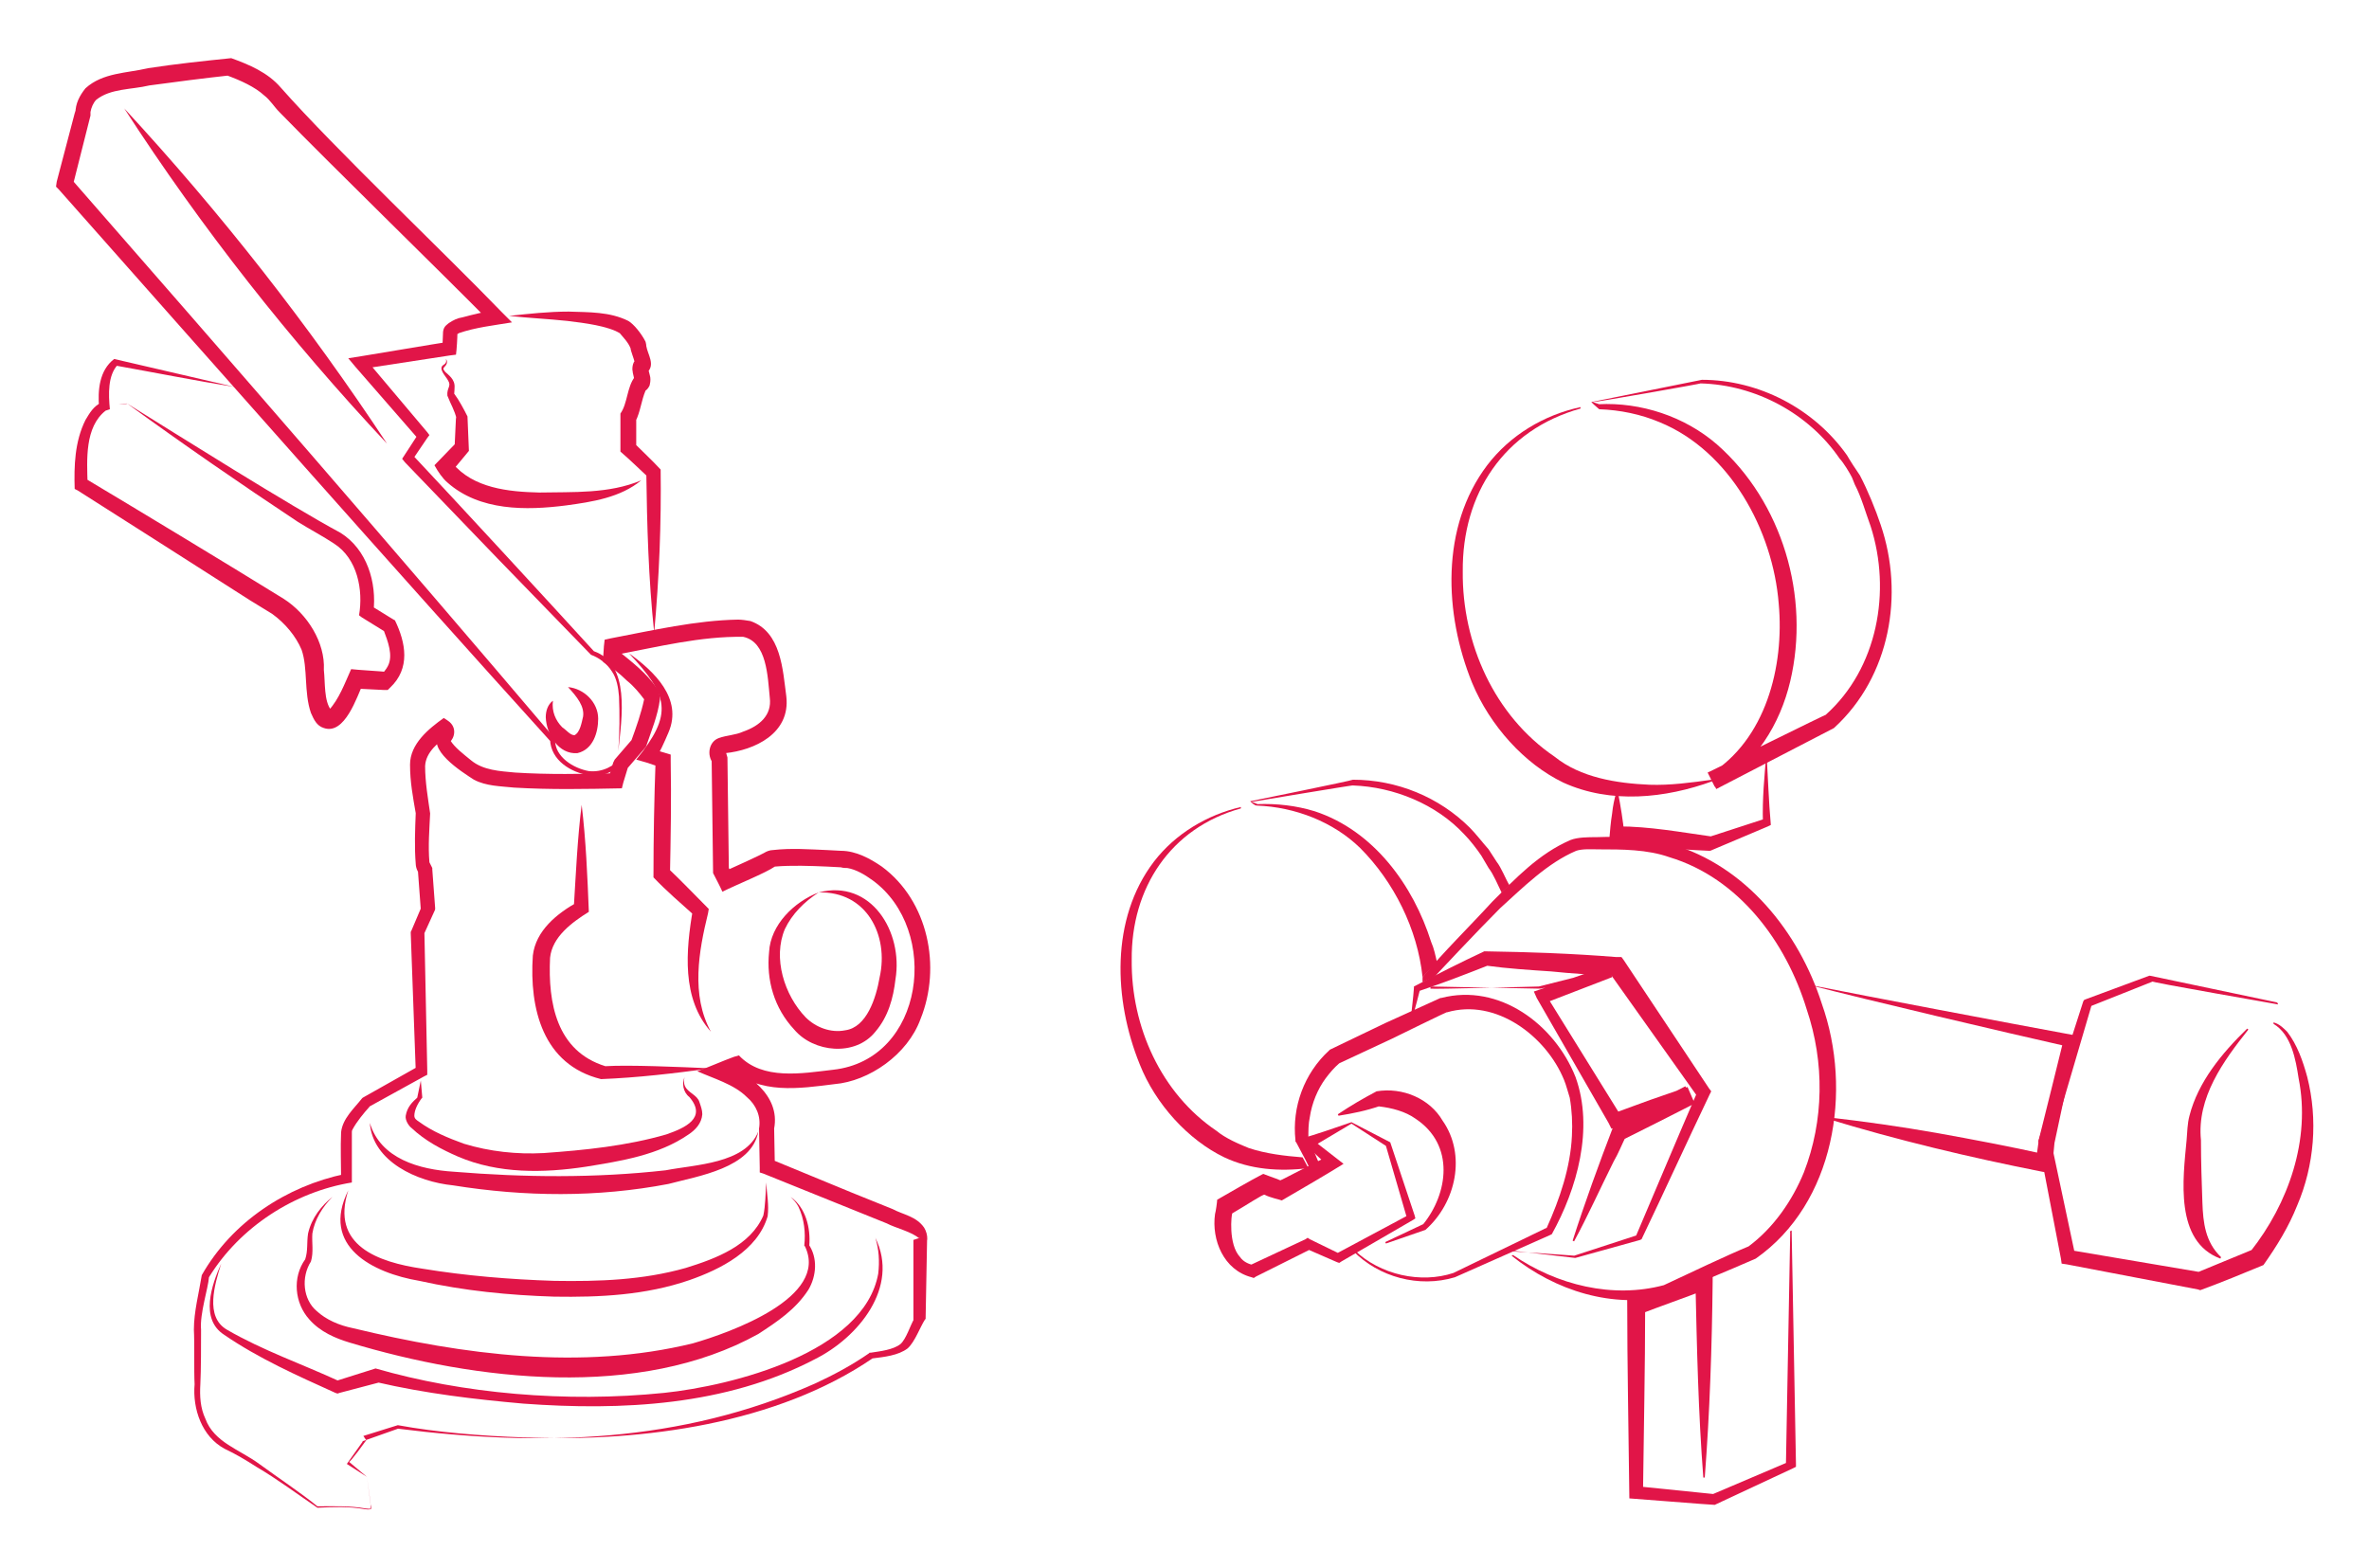 <?xml version="1.0" encoding="UTF-8"?> <svg xmlns="http://www.w3.org/2000/svg" xmlns:xlink="http://www.w3.org/1999/xlink" version="1.1" x="0px" y="0px" viewBox="0 0 329.9 218.4" style="enable-background:new 0 0 329.9 218.4;" xml:space="preserve"> <style type="text/css"> .st0{fill:none;} .st1{fill:#E11548;} </style> <g id="Layer_1"> <path class="st0" d="M209.1,124.3c-0.4-1-1.1-2.5-1.8-3.4l-1-1.7c-0.7-0.9-1.7-2.2-2.4-3c-4-4.2-9.8-6.6-15.5-6.8 c0.2-0.1-14.2,2.3-14.1,2.3c0.3,0.1,0.6,0.2,0.8,0.3c2.8-0.1,5.4,0.2,8,1c8.1,2.6,13.6,10.2,16.2,18.2c0.3,0.9,0.6,1.9,0.8,2.9 l4.3-4.5L209.1,124.3z"></path> <path class="st0" d="M200.2,134.3L200.2,134.3c0.4,2.4,0.6,5,0.6,7.4c-0.1,2.1-0.3,4.3-0.8,6.3c-0.8,3-2,5.9-3.9,8.5 c4-2,8.1-4,8.4-4.1c7.9-7,8.6-18.5,4.7-27.8l-4.8,5.1L200.2,134.3z"></path> <path class="st1" d="M204.5,152.4L204.5,152.4L204.5,152.4z"></path> <path class="st1" d="M199.3,131.2c-2.5-7.9-8-15.5-16.2-18.2c-2.6-0.8-5.3-1.1-8-1H175h0.1c-0.2-0.1-0.4-0.2-0.8-0.3 c-0.1,0,14.3-2.4,14.1-2.3c5.7,0.2,11.6,2.6,15.5,6.8c0.8,0.8,1.8,2.1,2.4,3l1,1.7c0.7,0.9,1.3,2.4,1.8,3.4l1.1-1 c-0.6-1-1.1-2.4-1.8-3.3l-1.1-1.7c-0.8-0.9-1.8-2.2-2.6-3c-4.3-4.3-10.2-6.7-16.3-6.7c0,0.1-14.3,3-14.3,3c0.2,0.2,0.6,0.6,0.9,0.6 c5.4,0.2,10.7,2.3,14.4,5.9c4.7,4.7,8,11.3,8.7,18l2-2.1C199.9,133.1,199.7,132.1,199.3,131.2z"></path> <path class="st1" d="M209.2,124.5l1.1-1.1c0,0,0-0.1-0.1-0.1l-1.1,1C209.1,124.4,209.2,124.4,209.2,124.5z"></path> <g> <path class="st0" d="M210.7,175l-11.4-38.6c0,0,15.3-18.8,21.5-18.8h6.2c0,0,21.5,0,27.2,28.2c0,0,3.6,18.5-10,28.7l-12.2,5.4 C231.9,179.9,221.2,183.1,210.7,175"></path> <path class="st1" d="M198.1,136.8v-0.7c3-3.6,6.5-7,9.7-10.5c3.3-3.3,6.5-6.7,10.9-8.6c1-0.4,2.5-0.4,3.6-0.4 c3.4-0.1,7.2-0.1,10.5,1c10.3,3,17.7,12.2,20.9,22.2c4.3,12.1,1.8,27.8-9.2,35.5c-4.1,1.8-8.3,3.5-12.3,5.2 c-7.6,1.8-15.6-0.7-21.7-5.6l0.2-0.1c6.1,4.2,13.9,6.1,21,4.2c3.2-1.5,9.1-4.3,11.8-5.4c3.5-2.6,6.1-6.4,7.7-10.3 c2.8-7.2,2.9-15.3,0.4-22.7c-2.9-9.5-9.5-18.3-19.1-21.2c-3.1-1.1-6.6-1.1-9.9-1.1c-0.9,0-2.2-0.1-3.1,0.2c-4,1.7-7.4,5.1-10.6,8 c-3.2,3.2-9.1,9.5-9.1,9.5C199.5,136.2,198.1,136.8,198.1,136.8z"></path> </g> <g> <path class="st1" d="M221.6,56l15.4-3.1c7.9,0,15.6,4,20.2,10.5c0.4,0.7,1.3,2.1,1.8,2.8c1.1,2.1,2.2,4.8,2.9,6.9 c3.3,9.7,1.3,21.1-6.4,28.2l-0.1,0.1l-16.4,8.5l-1-2c7.9-4.8,10.5-15.1,9.7-23.8c-0.8-10.2-6.8-21.3-16.6-25.3 c-2.6-1.1-5.5-1.7-8.4-1.8C222.1,56.5,221.8,56.2,221.6,56L221.6,56z M221.8,56c0.3,0.1,0.6,0.2,0.9,0.3h-0.1 c5.9-0.3,12,1.7,16.5,5.6c9.1,8,13,21.2,10.2,33c-1.4,5.9-4.8,11.6-10.5,14.7l-1-2c-0.1,0.1,17.4-8.6,16.4-8 c7.3-6.5,9.2-17.3,6.3-26.3c-0.7-1.9-1.3-4.1-2.2-5.8l-0.4-1c-0.3-0.6-1.2-2.1-1.7-2.6c-4.3-6.3-11.7-10.3-19.4-10.5 C237.2,53.4,221.8,56.1,221.8,56L221.8,56z"></path> </g> <g> <path class="st1" d="M220.1,56.9c-10.7,3-16.5,11.9-16.4,22.7c-0.1,10,4.4,20.1,12.8,25.8c3.6,2.9,8.6,3.7,13.2,3.9 c2.9,0.1,5.8-0.3,8.7-0.7l0.1,0.2c-6.6,2.4-14.2,3.2-20.8,0.2c-5.4-2.6-10.2-7.9-12.7-13.9c-3.9-9.6-4.4-21.7,2.1-30.3 c3.2-4.2,7.9-7,13-8.1C220.1,56.7,220.1,56.9,220.1,56.9L220.1,56.9z"></path> </g> <g> <path class="st1" d="M246,104.8c0.2,3.4,0.3,6.8,0.6,10.1l-0.4,0.2l-7.8,3.3c-0.2,0.1-0.2,0.1-0.4,0.1c-4.6-0.2-9.4-0.6-13.9-1.5 c0.1-1.2,0.2-2.5,0.4-3.7c0.1-1,0.3-2,0.6-3h0.2c0.4,2,0.7,4,0.9,5.8l-0.9-1c4.4,0,8.7,0.8,13,1.4l-0.4,0.1l8-2.6l-0.4,0.6 C245.4,111.3,245.7,108.1,246,104.8L246,104.8L246,104.8z"></path> </g> <g> <path class="st1" d="M210.7,174.3c-0.1,0,9,0.6,8.5,0.6l8.9-2.9l-0.3,0.2c2.9-6.8,5.7-13.5,8.6-20.2l0.1,0.9L224,135.3l1,0.6 c-3-0.1-6.1-0.3-9-0.6c-3-0.2-6.1-0.4-9-0.8l0.4-0.1c-3.3,1.3-6.4,2.5-9.7,3.6c0,0-0.6,2.4-1,3.7h-0.2c0.1-1.3,0.3-2.6,0.4-4.1 v-0.2l0.2-0.1c3.2-1.7,6.4-3.3,9.6-4.8c6.2,0.1,12.2,0.3,18.4,0.8h0.7l0.3,0.4l11.9,17.9l0.3,0.4l-0.2,0.4 c-3.2,6.7-6.3,13.5-9.5,20.2l-0.2,0.1l-9,2.5h-0.1l0,0l-8.6-1L210.7,174.3L210.7,174.3z"></path> </g> <g> <path class="st1" d="M199.2,137.7c0,0.1,15.5-0.3,15.1-0.3l9.9-2.5l0.3,1.2l-9.6,3.7l0.4-1.2l10.6,17.1l-1.3-0.6l5.2-1.9 c1.8-0.6,3.4-1.2,5.2-1.8l1,2.3c-2.9,1.5-6.9,3.5-9.9,5l0.4-0.6c-0.6,1.2-1.1,2.5-1.8,3.7c-1.8,3.6-3.6,7.6-5.5,11.1l-0.2-0.1 c1.7-5.3,3.7-10.8,5.7-16c3-1.7,7-4,10-5.5l1,2.3c-3.3,1.2-7.9,2.5-11.3,3.6l-0.4-0.8l-10-17.4l-0.4-0.9l0.9-0.3l9.7-3.4l0.3,1.2 l-10,2.1h-0.1l0,0l-15.2-0.3L199.2,137.7L199.2,137.7z"></path> </g> <g> <path class="st1" d="M192.9,173l5.3-2.5c3.4-4.2,4.5-11-1.1-14.7c-1.4-1-3.3-1.5-5.1-1.7l0.3-0.1c-2,0.7-4,1.1-5.9,1.4l-0.1-0.2 c1.8-1.2,3.5-2.2,5.4-3.2c3.6-0.6,7.4,1,9.2,4.1c3.3,4.7,1.9,11.4-2.4,15.2l-5.5,1.9L192.9,173L192.9,173z"></path> </g> <g> <path class="st1" d="M188.2,156.3l5.4,2.8l3.4,10.2l0.1,0.4l-0.3,0.2l-10,5.8l-0.3,0.2l-0.3-0.1l-3.9-1.7l-7.4,3.7l-0.3,0.2 l-0.3-0.1c-3.9-1-5.6-5.2-5.1-8.8c0.1-0.3,0.3-1.7,0.3-2c2.1-1.2,4.3-2.5,6.4-3.6c0.2,0.1,1.7,0.6,2.4,0.9c0.1,0,3.3-1.7,5.7-2.9 c0,0-1.7-1.5-2.9-2.9C183.4,158,185.8,157.1,188.2,156.3L188.2,156.3z M188.2,156.5c-1.3,0.8-3.2,1.9-4.7,2.8c0,0,2.2,1.7,3.6,2.8 c-2.9,1.8-5.7,3.4-8.6,5.1c-0.2-0.1-1.7-0.4-2.4-0.8c-0.2-0.1-2.6,1.5-4.5,2.6c-0.1,0.1-0.6,4.3,1.1,6.1c0.4,0.6,1.2,1,1.9,1.1 l-0.7,0.1l7.9-3.7l0.3-0.2l0.3,0.2l3.9,1.9l9.9-5.3l-0.2,0.7l-3-10.3L188.2,156.5L188.2,156.5z"></path> </g> <g> <path class="st1" d="M249.5,171.4l0.6,32.5v0.4l-0.4,0.2l-10.7,5l-0.2,0.1c-0.6,0-11.6-0.9-11.9-0.9c-0.1-9.2-0.3-18.5-0.3-27.7 c3.4-1.2,6.8-2.4,10.2-3.6l1.7-0.6v1.7c-0.1,9.1-0.4,18.2-1.1,27.3h-0.2c-0.7-9-0.9-18.2-1.1-27.3l1.5,1.1 c-3.1,1.2-6.3,2.3-9.4,3.5l0.9-1.2c0,8.7-0.2,17.3-0.3,26l-0.9-0.9l10.8,1.1l-0.4,0.1l10.8-4.6l-0.4,0.6l0.6-32.5 C249.2,171.4,249.5,171.4,249.5,171.4L249.5,171.4z"></path> </g> <g> <path class="st1" d="M251.6,137.1c9.1,1.8,27.6,5.3,36.8,7l0.9,0.2l-0.2,0.9c0-0.1-3.1,14.5-3,14c-0.1,0.9-0.3,3.3-0.4,4.2 l-1.3-0.2c-10.1-2-20.2-4.4-30-7.4v-0.2c5.2,0.6,10.2,1.3,15.3,2.2c5,0.9,10.3,1.9,15.2,3l-1.4,1l0.4-2.9v-0.1 c0,0,3.5-14,3.5-14.1l0.7,1.1C278.8,143.7,260.5,139.4,251.6,137.1C251.6,137.4,251.6,137.1,251.6,137.1L251.6,137.1z"></path> </g> <g> <path class="st1" d="M317.2,139.9c0.2,0-18.4-3.2-17.4-3.2l-8.8,3.5l0.3-0.3l-5.7,19.4v-0.4l3.4,16l-0.8-0.8l18.3,3.1l-0.7,0.1 c2.6-1.1,5.4-2.2,8-3.3l-0.4,0.3c5.3-6.7,8.4-15.6,6.7-24.1c-0.4-2.6-1-6.1-3.5-7.6v-0.2c0.8,0.2,1.4,0.8,1.9,1.3 c1.4,1.8,2.2,4.1,2.8,6.3c1.5,5.9,1,12.3-1.4,17.9c-1.2,3-2.8,5.6-4.7,8.3c-2.9,1.2-5.8,2.4-8.8,3.5l-0.3-0.1l-18.3-3.5l-0.7-0.1 l-0.1-0.7l-3.1-16.1c0-0.2-0.1-0.2,0-0.4l6.2-19.3l0.1-0.2l0.2-0.1l8.9-3.3h0.1c0.1,0,17.5,3.7,17.6,3.7 C317.3,139.7,317.2,139.9,317.2,139.9L317.2,139.9z"></path> </g> <g> <path class="st1" d="M313.1,143.4c-3.5,4.4-7.2,9.5-6.6,15.4c0,3,0.1,5.9,0.2,8.7c0.1,2.8,0.4,5.5,2.6,7.6l-0.1,0.2 c-6.4-2.4-5.2-11.1-4.7-16.5c0.1-1.1,0.1-2.3,0.4-3.4c1.2-4.7,4.5-8.7,8-12.1C312.9,143.2,313.1,143.4,313.1,143.4L313.1,143.4z"></path> </g> <g> <path class="st1" d="M51.1,205.7l-2.8-1.8l0,0l0,0l2.2-3.1v-0.1h0.1l4.8-1.7h0.1c19.9,2.5,39.3,2,58-6.3c2.6-1.2,5.2-2.6,7.5-4.2 l0.1-0.1h0.2c1.3-0.2,3.1-0.4,4.1-1.2c0.8-0.7,1.4-2.7,1.9-3.5l-0.1,0.3l0-10.7v-0.6l0.6-0.2c0.1,0,0.3-0.1,0.2-0.2 c0,0-0.1,0.2,0,0.2c-0.9-0.9-3.4-1.5-4.5-2.1l-5.7-2.3l-11.4-4.6l-0.6-0.2v-0.7l-0.1-5.4c0.3-1.7-0.4-3.3-1.7-4.4 c-1.8-1.8-4.7-2.6-6.9-3.6c1.2-0.4,3.7-1.5,5.1-2l0.7-0.2c3.3,3.5,8.8,2.5,13.1,2c12.8-1.4,15-19.5,5.5-26.4 c-1.1-0.8-2.3-1.5-3.5-1.7c-0.2,0-0.6,0-0.9-0.1l-1.9-0.1c-2.3-0.1-5-0.2-7.3,0c-1.3,0.9-5.3,2.5-7.3,3.5c-0.3-0.7-1-2-1.3-2.6 v-0.2l-0.2-15.8l0.2,0.7c-0.9-1.1-0.6-3,0.8-3.5c1.1-0.4,2.3-0.4,3.4-0.9c2.3-0.8,4-2.3,3.7-4.7c-0.3-3-0.4-7.8-3.7-8.5 c-5.9-0.1-11.9,1.4-17.7,2.5l0.9-1l-0.4,1.3l-0.4-1c2.1,1.7,4.1,3.2,5.6,5.4c0.2,0.3,0.4,0.8,0.4,1.5c-0.3,2.3-1.2,4.4-1.9,6.5 l-0.1,0.2l-0.1,0.1l-2.5,2.9l0.2-0.4l-0.7,2.3l-0.2,0.8c-5,0.1-10,0.2-15-0.1c-1.9-0.2-3.9-0.2-5.6-1.1c-1.7-1.1-6.8-4.3-4.7-6.6 l0,0l0,0c0,0,0,0,0,0.1s0,0.2,0,0.2l0,0h1.2c-1.4,1.1-3.2,2.4-3.3,4.4c0,2.2,0.4,4.5,0.7,6.6c-0.1,2.2-0.3,4.5-0.1,6.8 c0,0,0-0.1,0,0l0.1,0.2l0.2,0.4l0.1,0.2v0.2l0.4,5.4c0,0.2,0,0.2-0.1,0.4l-1.5,3.3l0.1-0.4l0.4,19.3v0.6l-0.4,0.2l-7.8,4.3 l0.2-0.1c-0.9,1-1.8,2.1-2.4,3.2c-0.1,0.2-0.1,0.2-0.1,0.4v0.7c0,2.1,0,4.2,0,6.3c-8,1.3-15.6,6.2-19.9,13.2 c-0.1,1.5-1.3,5.1-1.1,7.3c0,1.8,0,5.8-0.1,7.6c-0.1,1.7,0,3.3,0.7,4.8c1.2,3.3,4.8,4.3,7.5,6.3c2.6,1.9,5.9,4.1,8.1,5.9 c2.2,0,4.5-0.1,6.7,0.3c0.2,0,0.6,0.1,0.7,0c0.1-0.1,0-0.4,0-0.7l-0.1-0.8L51.1,205.7L51.1,205.7z M51.1,205.7l0.4,3l0.1,0.8 l0.1,0.3c0,0.1,0.1,0.3-0.1,0.4c-0.3,0.1-0.6,0-0.8,0c-2.2-0.4-4.4-0.3-6.6-0.2c-2.8-1.9-5.6-4-8.5-5.7c-1.4-0.9-2.9-1.8-4.4-2.5 c-3.2-1.7-4.5-5.6-4.2-9c-0.1-1.8,0-5.9-0.1-7.6c0-2.5,0.7-5.1,1.1-7.6c4.2-7.4,11.8-12.4,20-14.1l-0.6,0.7c0-2.1-0.1-4.3,0-6.5 c0.2-1.9,1.8-3.3,2.9-4.7l0.1-0.1l7.8-4.4l-0.4,0.8L57.2,130v-0.2l0.1-0.2l1.4-3.3l-0.1,0.4l-0.4-5.4l0.1,0.3l-0.2-0.4 c-0.1-0.2-0.2-0.6-0.2-0.8c-0.2-2.4-0.1-4.8,0-7.3v0.2c-0.4-2.3-0.8-4.4-0.8-6.8c0-2.9,2.6-5,4.7-6.5l0.6,0.4 c1.3,0.9,0.9,2.4,0.2,3c0-0.1,0.1-0.1,0.1-0.2s0-0.1,0-0.1c0.6,1,1.8,1.9,2.9,2.8c1.7,1.4,4,1.5,6.1,1.7c4.6,0.3,9.4,0.2,14,0.1 l-1,0.8l0.7-2.3l0.1-0.2l0.1-0.2l2.5-2.9l-0.2,0.3c0.7-1.9,1.4-3.9,1.8-5.8c-0.6-0.8-1.4-1.8-2.4-2.6c-1-1-2.2-1.9-3.3-2.6v-0.7 l0.1-1.5l0.1-0.9l0.9-0.2c5.8-1.1,11.8-2.5,17.7-2.6c0.4,0,1.2,0.1,1.7,0.2c4.3,1.5,4.5,6.8,5,10.5c0.6,5.2-4.5,7.5-8.5,7.9 c0.1-0.1,0-0.2,0-0.2l0.1,0.1l0.2,0.7l0.2,15.8l-0.1-0.6l0.7,1.4l-1.5-0.6l3.3-1.5l1.7-0.8l0.8-0.4c0.3-0.2,0.8-0.4,1.2-0.4 c2.6-0.3,5.1-0.1,7.6,0l1.9,0.1c2.1,0,4.1,1.1,5.7,2.2c6.5,4.8,8.3,14,5.4,21.2c-1.8,5-7.2,8.7-12,9.1c-4.8,0.6-10.5,1.5-14.4-2.2 l1.1,0.2l-2.6,1v-2c3.9,1.4,8.4,4.6,7.5,9.2v-0.3l0.1,5.4l-0.7-0.9l11.4,4.7l5.7,2.3c1.5,0.8,3.3,1,4.4,2.6c0.6,1,0.6,2.4-0.2,2.6 l0.6-0.8l-0.2,10.7v0.2l-0.1,0.1c-0.7,1.1-1.4,3.1-2.4,4c-1.3,1-3.3,1.2-4.9,1.4c-13.2,9-31.7,11.7-48.7,11 c-5.7-0.2-12-0.7-17.4-1.7l-4.8,1.5l0.4,0.6c0,0-2.3,3.2-2.4,3L51.1,205.7L51.1,205.7z"></path> </g> <g> <path class="st1" d="M30.8,176c-0.9,2.9-2.3,7.4,0.8,9.2c5,2.9,10.5,4.8,15.7,7.2h-0.7l5.7-1.8c12.1,3.5,26.5,4.8,40.2,3.4 c9.5-1,27.8-5.6,29.8-16.6c0.2-1.7,0.1-3.4-0.4-5c3.4,6.9-2.4,13.9-8.4,16.9c-12.4,6.5-26.9,7.2-40.6,6.2 c-6.8-0.6-13.6-1.4-20.5-3H53l-5.7,1.5l-0.3,0.1l-0.3-0.1c-5.3-2.4-10.7-4.8-15.5-8.1C27.8,183.7,29.5,178.9,30.8,176L30.8,176z"></path> </g> <g> <path class="st1" d="M48.5,165.8c-2.5,7.7,4.2,10,10.3,10.9c6.1,1,12.2,1.5,18.4,1.7c6.2,0.1,12.3-0.1,18.3-1.8 c4.2-1.3,9-3.1,10.8-7.3c0.3-1.4,0.3-3.1,0.4-4.6c0.1,1.7,0.4,3.1,0.2,4.7c-1.4,4.8-6.6,7.4-10.9,8.9c-6.1,2.1-12.5,2.4-18.8,2.3 c-6.3-0.2-12.5-0.8-18.8-2.2C51.9,177.3,44.6,173.6,48.5,165.8L48.5,165.8z"></path> </g> <g> <path class="st1" d="M46.3,166.7c-1.4,1.4-2.5,3.2-2.8,5.1c-0.1,1.2,0.2,2.6-0.2,3.9c-1.4,2.2-1.1,5.3,0.8,6.9 c1.3,1.2,3.1,2,5.1,2.4c15.3,3.7,31.8,5.9,47.3,2.1c5.2-1.5,19-6.4,15.6-13.5l-0.1-0.1c0.2-1.8,0-3.7-0.8-5.4 c-0.3-0.6-0.7-1-1.1-1.4c2.1,1.5,2.8,4.3,2.6,6.8l-0.1-0.2c1.3,1.9,1.1,4.4,0,6.3c-1.8,2.8-4.4,4.5-7,6.2 c-16.6,9.2-39.3,6.5-56.9,1.2c-2-0.6-4.1-1.5-5.6-3.2c-2.1-2.3-2.4-5.9-0.6-8.4c0.4-1.2,0.2-2.3,0.4-3.6 C43.4,169.6,44.8,167.9,46.3,166.7L46.3,166.7z"></path> </g> <g> <path class="st1" d="M58.6,150.5l0.2,2.3v0.1l-0.1,0.1c-0.6,0.8-1,1.7-1,2.4c0,0.4,0.3,0.6,0.6,0.8c1.9,1.4,4.1,2.3,6.3,3.1 c3.6,1.1,7.4,1.5,11.1,1.3c5.7-0.4,11.6-1,17.1-2.6c2.6-0.9,5.7-2.3,3.2-5.2c-0.9-0.7-1.1-2-0.6-2.9c-0.2,0.4-0.2,1,0,1.4 c0.4,0.9,1.7,1.2,2,2.2c0.2,0.6,0.4,1.1,0.4,1.7c-0.1,1.3-1,2.2-1.9,2.8c-4.2,2.9-9.4,3.7-14.3,4.5c-5.9,0.9-12.2,1-17.8-1.4 c-2.3-1-4.6-2.2-6.5-4c-0.4-0.3-0.9-1.1-0.8-1.7c0.2-1.2,0.9-1.9,1.7-2.6l-0.1,0.1L58.6,150.5L58.6,150.5z"></path> </g> <g> <path class="st1" d="M51.5,156.4c1.5,5,6.9,6.5,11.7,6.8c9.8,0.8,19.7,0.9,29.5-0.2c4.1-0.8,11.1-0.9,12.9-5.4 c-0.9,5.1-8.4,6.2-12.5,7.3c-9.9,1.9-20,1.8-30,0.2C58.1,164.6,51.9,161.8,51.5,156.4L51.5,156.4z"></path> </g> <g> <path class="st1" d="M114,124.3c-2,1.3-3.7,3-4.7,5.1c-1.7,4-0.1,9.2,2.9,12.3c1.4,1.4,3.5,2.2,5.5,1.8c3-0.4,4.3-4.5,4.8-7.4 C123.8,130.3,120.7,124.1,114,124.3L114,124.3z M114,124.3c7.3-1.9,11.8,5.5,10.7,12.1c-0.3,2.6-1,5.2-2.8,7.3 c-2.8,3.5-8.6,2.9-11.3-0.3c-2.8-3-3.9-6.9-3.5-10.8C107.3,128.8,110.6,125.6,114,124.3L114,124.3z"></path> </g> <g> <path class="st1" d="M81,112.1c0.6,5,0.8,9.9,1,14.9c-2.4,1.5-5.1,3.5-5.4,6.4c-0.3,6.3,0.9,13,7.7,15.1 c3.3-0.2,10.2,0.1,14.7,0.3c-5.1,0.7-10.2,1.3-15.3,1.5c-8.1-2-10-9.8-9.5-17.2c0.4-3.5,3.4-5.9,6.3-7.5l-0.6,0.9 C80.2,121.7,80.4,116.9,81,112.1L81,112.1z"></path> </g> <g> <path class="st1" d="M87.6,91c3.5,2.5,7.5,6.3,5.5,11c-0.6,1.4-1.2,2.8-2,4l-0.6-1.7c0.6,0.1,2.3,0.6,2.9,0.8v0.9 c0.1,5.2,0,10.7-0.1,15.8l-0.3-0.9c2,1.9,3.9,3.9,5.7,5.7l-0.1,0.6c-1.3,5.3-2.4,11.4,0.4,16.5c-4.1-4.6-3.5-11.3-2.5-17.1l0.3,1 c-2-1.8-4-3.5-5.8-5.4c0-5.4,0.1-11,0.3-16.4l0.8,1.1l-2.1-0.7l-1.4-0.4C93.8,99.4,93.1,96.9,87.6,91L87.6,91z"></path> </g> <g> <path class="st1" d="M85.1,91.4c2.3,1.9,5.1,4.2,5.4,7.4c-0.1,1.9-1.1,3.6-2.1,5.3c-1.3,2.2-3.5,4.3-6.3,3.9 c-2.6-0.4-5.4-2.1-5.5-5l0.1,0.3C54,78.2,30.7,51.8,8.2,26.4L7.8,26l0.1-0.7l2.6-9.9v0.4c0-1.4,0.6-2.5,1.4-3.5 c2.4-2.2,5.8-2.1,8.7-2.8c3.9-0.6,7.7-1,11.6-1.4c2.5,0.9,5.1,2,6.9,4.1c7.6,8.6,22.7,22.9,30.8,31.3l1.4,1.4 c-2.4,0.4-5.1,0.7-7.4,1.5c-0.1,0.1-0.2,0.1-0.3,0.2c-0.1,0,0,0.1,0.1-0.3c0,0.7-0.1,2.4-0.2,3.1l-0.8,0.1l-12.4,1.9l0.6-1.4 l8.6,10.2l0.3,0.4l-0.3,0.4l-2.1,3.1l-0.1-0.9c6.4,6.8,19.1,20.6,25.4,27.5c5.1,1.8,3.9,9.2,3.4,13.9c0.2-2.5,0.2-5.1,0.1-7.6 c-0.1-1.2-0.3-2.5-1-3.5c-0.7-1.1-1.8-1.9-2.9-2.3L69.3,77.8L56.4,64.4L56,63.9c0.1-0.2,2.2-3.3,2.3-3.6v0.9l-8.8-10.1l-1-1.2 c0.2,0,13.2-2.2,14-2.3l-0.9,1l0.1-2.4c0.1-0.8,0.6-1,0.8-1.2c0.6-0.4,1.2-0.7,1.9-0.8c1.5-0.4,3.1-0.8,4.6-1l-0.6,1.8 C61,37.5,46.2,23.1,38.9,15.6c-0.7-0.7-1.3-1.7-2.1-2.3c-1.3-1.2-3.3-2.1-5.2-2.8h0.4c-3.7,0.4-7.5,0.9-11.2,1.4 c-2.5,0.6-5.4,0.4-7.4,2c-0.4,0.4-0.7,1.1-0.8,1.7V16v0.1L10.1,26l-0.2-1.1C32.2,50.4,55.3,77,77.2,102.8l0.1,0.1v0.2 c0,2.3,2.5,3.9,4.7,4.3c3.9,0.4,6.2-3.6,7.5-6.7C91.3,96.9,87.6,93.6,85.1,91.4L85.1,91.4z"></path> </g> <g> <path class="st1" d="M79.1,95.7c2.2,0.2,4.2,2.1,4.2,4.4c0,1.9-0.7,4.3-2.9,4.8c-2.6,0.2-4.3-2.6-4.4-5c0-0.9,0.3-1.8,1-2.3 c-0.2,1.5,0.4,2.8,1.3,3.7c0.6,0.4,1.1,1.1,1.7,1.1c0.8-0.4,1-1.8,1.2-2.6C81.4,98.4,80.4,97.1,79.1,95.7L79.1,95.7z"></path> </g> <g> <path class="st1" d="M53.9,61.8c-13.5-14.4-25.8-30-36.6-46.7C30.8,29.7,43,45.3,53.9,61.8L53.9,61.8z"></path> </g> <g> <path class="st1" d="M91.1,88.1c-0.8-7.5-1-15-1.1-22.4l0.3,0.8c-1.3-1.2-2.5-2.4-3.9-3.6v-0.6c0-1.5,0-3.2,0-4.7 c1-1.4,0.9-3.7,2-5.1l-0.1,0.3c0-0.3-0.2-0.8-0.2-1.1c-0.1-0.3,0-1.3,0.4-1.5c0.1-0.1,0.1-0.1,0,0.1c-0.2,0.3-0.1,0.3-0.1,0.3 c-0.1-0.7-0.6-1.7-0.6-2.2c0,0.1,0,0.1,0,0.1c-0.3-0.8-1-1.5-1.5-2.1c-1.7-1-4.8-1.4-7.3-1.7c-2.8-0.3-5.4-0.4-8.1-0.7 c2.8-0.3,5.5-0.6,8.3-0.6c2.8,0.1,5.7,0,8.3,1.3c0.7,0.4,1.8,1.7,2.4,2.9c0,0.1,0.1,0.3,0.1,0.6c0.2,1.2,1.3,2.6,0.1,3.7 c0,0,0.2-0.2,0.2-0.3c0-0.2,0-0.1,0-0.1l0.2,0.8c0.1,0.3,0.1,0.8,0,1.2c0,0.3-0.4,0.8-0.6,0.9c-0.6,1.4-0.7,2.9-1.4,4.3l0.1-0.6 c0,1.5,0,3,0,4.5l-0.3-0.9c1.2,1.2,2.5,2.4,3.7,3.7C92.1,72.8,91.8,80.5,91.1,88.1L91.1,88.1z"></path> </g> <g> <path class="st1" d="M62.1,50c0.3,0.4,0.1,0.8-0.2,1.1c-0.3,0.3-0.1,0.4,0.1,0.7c0.4,0.4,1.4,1,1.3,2.2c0,0.6-0.1,0.9,0,0.9 c0.6,0.8,1.3,2.1,1.8,3.1c0,0.3,0.2,4.6,0.2,4.8c-0.1,0.1-2.3,2.8-2.5,3l0.2-1.3c2.9,3.5,7.8,4,12.1,4.1c4.7-0.1,9.7,0.2,14.2-1.7 c-2.9,2.4-6.8,3-10.5,3.5c-5.5,0.7-12,0.8-16.5-3.2c-0.7-0.6-1.3-1.5-1.8-2.4c0.3-0.3,2.5-2.6,3-3.1l-0.2,0.7l0.2-4.3l0.1,0.3 c-0.3-1.3-0.8-2-1.3-3.3c-0.1-1.1,0.6-1.3,0.1-2.1c-0.3-0.6-1.5-1.7-0.6-2.2C62.1,50.6,62.2,50.4,62.1,50L62.1,50z"></path> </g> <g> <path class="st1" d="M32.7,53.9c-5.6-0.9-11.1-2-16.7-3l0.4-0.1c-1.4,1.5-1.3,4.1-1.1,6.2l-0.6,0.2c-2.9,2.3-2.6,6.8-2.5,10.2 l-0.4-0.8c7.7,4.6,20.1,12.1,27.7,16.8c3.3,2.1,5.8,6.1,5.6,9.9c0.2,1.8,0,4.3,1,5.6l0,0H46c-0.1,0-0.1,0-0.2,0c-0.1,0,0,0,0,0 c1.4-1.5,2.2-3.7,3.1-5.7c0.7,0.1,4.3,0.3,5.1,0.4L53,94.1c0.3-0.3,0.8-0.9,1-1.3c0.8-1.5,0-3.5-0.6-5.1l0.4,0.4l-3.4-2.1L50,85.7 c0.6-3.5-0.2-7.9-3.5-10c-1.5-1-3.4-2-5-3c-8-5.3-16.1-10.9-23.8-16.5c0.1,0.1-1.2,0.1-1.2,0.1l1.2-0.1c6.9,4.3,22.8,14.3,29.7,18 c3.7,2.3,5.1,6.9,4.6,11.1l-0.6-1.1l3.4,2.1l0.2,0.1c1.5,3.1,2.2,6.7-0.7,9.4l-0.3,0.3h-0.6l-4-0.2l1.2-0.8 c-0.9,2-2.6,7.3-5.5,6.3c-1-0.3-1.4-1.2-1.8-2.1c-1-2.9-0.4-6.2-1.3-8.8c-0.8-1.9-2.3-3.7-4.1-5l-3.1-1.9L22.9,76l-12.1-7.7 l-0.4-0.2c-0.1-3.2,0-6.6,1.5-9.6c0.6-1,1.1-1.9,2.3-2.5l-0.4,0.8c-0.2-2.4,0-5.2,2.1-6.8C21.5,51.3,27.1,52.6,32.7,53.9 L32.7,53.9z"></path> </g> <path class="st1" d="M173.9,159.9c-1.5-0.6-3.3-1.4-4.5-2.4c-7.7-5.2-11.9-14.5-11.8-23.8c-0.1-10,5.4-18.4,15.2-21.1v-0.2 c-4.7,1.1-9.1,3.7-12.1,7.6c-6.1,8-5.6,19.3-2,28.2c2.2,5.6,6.8,10.6,11.8,13c3.6,1.7,7.7,2,11.7,1.5l-0.8-1.5 C178.9,161,176.3,160.7,173.9,159.9z"></path> <path class="st0" d="M202.4,177.4l13-6.3c2-4,3.3-8.3,3.5-12.8c0.1-1.7,0-3.6-0.3-5.3c-0.2-0.7-0.4-1.9-0.8-2.5 c-2.5-6.1-9.5-11.3-16.3-9.4c0.7-0.3-7.7,3.7-7.5,3.6l-7.5,3.5c-0.7,0.6-1.3,1.3-1.9,2.1c-1.1,1.5-1.9,3.4-2.2,5.4 c-0.2,1-0.2,2-0.2,2.9l2.1,5l1-0.7l-1,0.7l1.1,2.6c1,2.4,2.3,5.7,3.2,7.9C192.2,177.8,197.9,179,202.4,177.4z"></path> <path class="st1" d="M182.3,158.8L182.3,158.8l-0.1-0.3L182.3,158.8z"></path> <path class="st1" d="M215.5,171.1l-0.1,0.1c0,0,0,0.1-0.1,0.1L215.5,171.1z"></path> <path class="st1" d="M186.3,148.5l0.2-0.1l0,0L186.3,148.5z"></path> <path class="st1" d="M219.4,150c-2.9-7.3-10.6-13.1-18.7-11h-0.1l-7.7,3.5l-7.7,3.7l-0.1,0.1c-3.5,3.2-5.2,7.9-4.7,12.5v0.2 l0.1,0.1c0.8,1.5,1.8,3.3,2.6,5.2l1.2-0.8l-2.1-5c0,0,0,0,0,0.1l-0.1-0.3l0.1,0.2c0-1,0-2,0.2-2.9c0.3-2,1.1-3.9,2.2-5.4 c0.6-0.8,1.2-1.5,1.9-2.1l-0.2,0.1l0.2-0.1l0,0l7.5-3.5c-0.2,0.1,8.1-4,7.5-3.6c6.8-2,13.8,3.3,16.3,9.4c0.3,0.7,0.6,1.9,0.8,2.5 c0.3,1.7,0.4,3.6,0.3,5.3c-0.2,4.4-1.7,8.8-3.5,12.8l0.1-0.1l-0.2,0.2c0,0,0-0.1,0.1-0.1l-13,6.3c-4.5,1.5-10.2,0.3-13.8-3.2 c0,0-0.2,0.2-0.2,0.1c3.6,3.7,9.2,5.2,14.2,3.7l13.3-5.9l0.2-0.1C219.6,165.6,222,157.2,219.4,150z"></path> </g> <g id="Livello_2"> </g> </svg> 